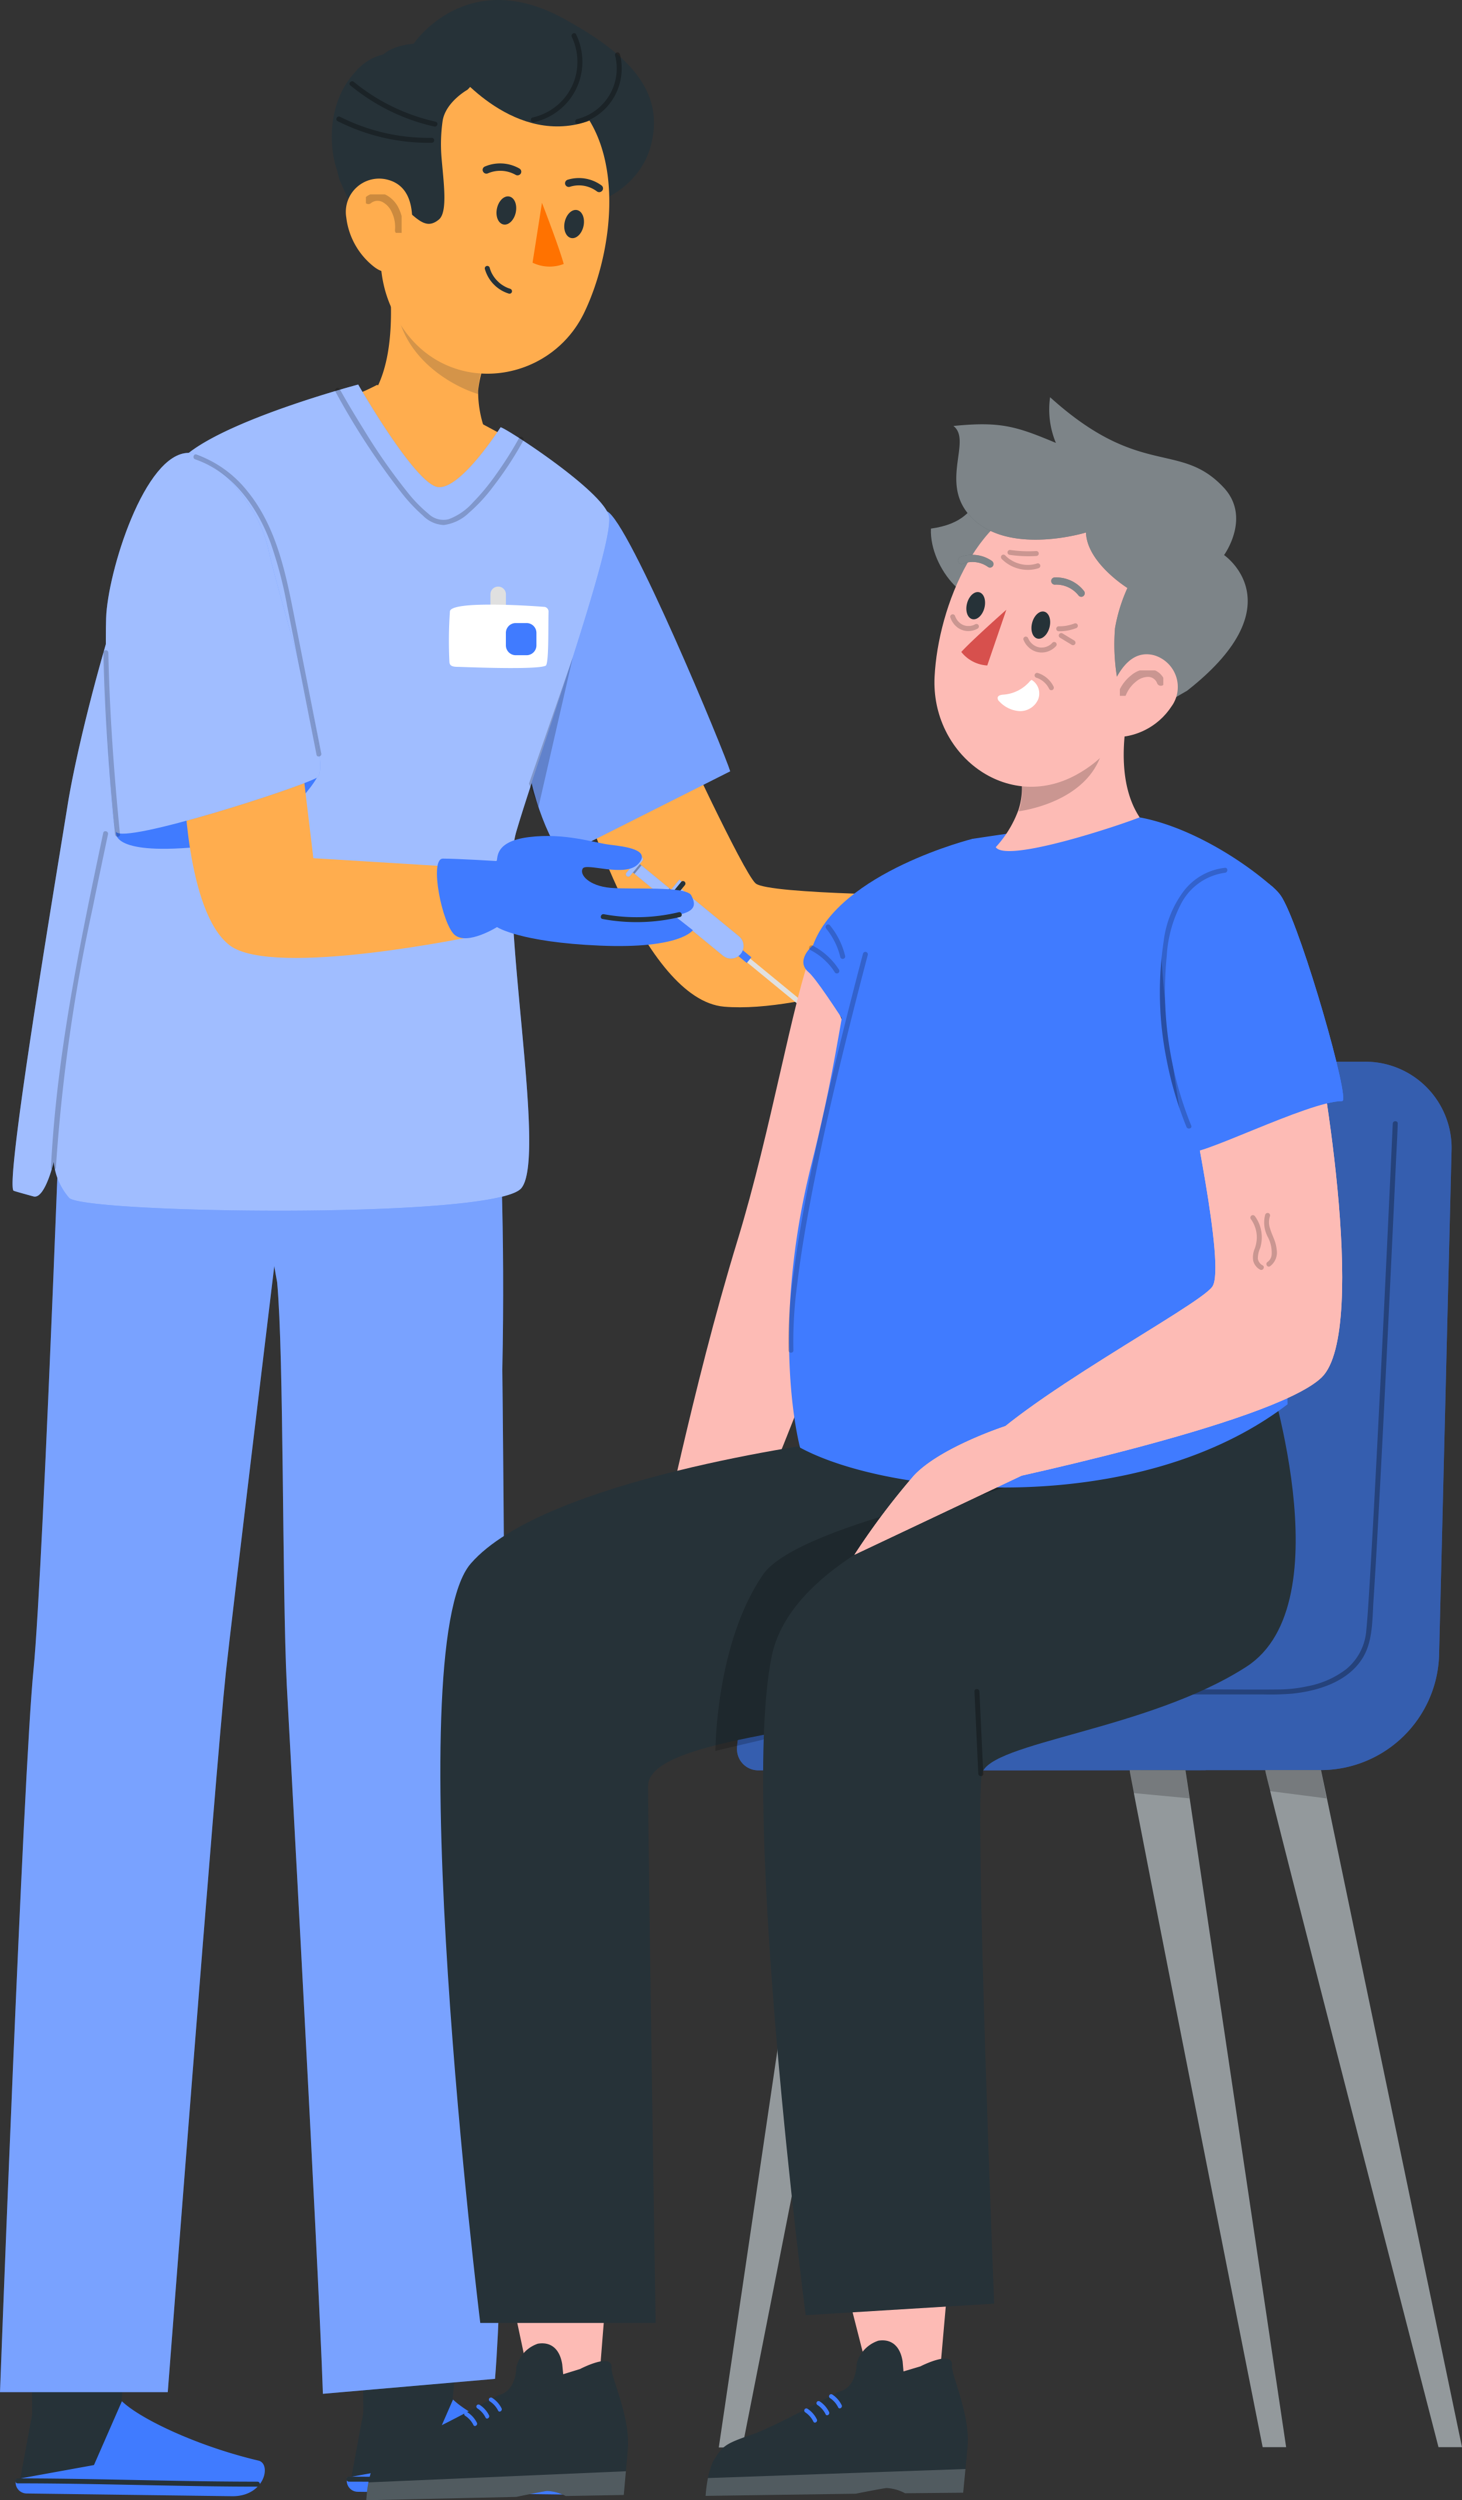 <svg id="Group_34676" data-name="Group 34676" xmlns="http://www.w3.org/2000/svg" xmlns:xlink="http://www.w3.org/1999/xlink" width="138.229" height="236.338" viewBox="0 0 138.229 236.338">
  <rect x="0" y="0" width="138.229" height="236.338" fill="#333333" stroke="none"/>
  <defs>
    <clipPath id="clip-path">
      <rect id="Rectangle_16229" data-name="Rectangle 16229" width="138.229" height="236.338" fill="none"/>
    </clipPath>
    <clipPath id="clip-path-3">
      <rect id="Rectangle_16165" data-name="Rectangle 16165" width="10.204" height="5.311" fill="none"/>
    </clipPath>
    <clipPath id="clip-path-4">
      <rect id="Rectangle_16166" data-name="Rectangle 16166" width="14.731" height="64.013" fill="none"/>
    </clipPath>
    <clipPath id="clip-path-5">
      <rect id="Rectangle_16167" data-name="Rectangle 16167" width="11.213" height="64.012" fill="none"/>
    </clipPath>
    <clipPath id="clip-path-6">
      <rect id="Rectangle_16168" data-name="Rectangle 16168" width="67.559" height="66.984" fill="none"/>
    </clipPath>
    <clipPath id="clip-path-7">
      <rect id="Rectangle_16169" data-name="Rectangle 16169" width="40.106" height="54.198" fill="none"/>
    </clipPath>
    <clipPath id="clip-path-8">
      <rect id="Rectangle_16170" data-name="Rectangle 16170" width="14.796" height="64.004" fill="none"/>
    </clipPath>
    <clipPath id="clip-path-9">
      <rect id="Rectangle_16171" data-name="Rectangle 16171" width="18.606" height="64.002" fill="none"/>
    </clipPath>
    <clipPath id="clip-path-10">
      <rect id="Rectangle_16172" data-name="Rectangle 16172" width="5.647" height="2.675" fill="none"/>
    </clipPath>
    <clipPath id="clip-path-11">
      <rect id="Rectangle_16173" data-name="Rectangle 16173" width="5.795" height="2.675" fill="none"/>
    </clipPath>
    <clipPath id="clip-path-12">
      <rect id="Rectangle_16174" data-name="Rectangle 16174" width="8.834" height="10.375" fill="none"/>
    </clipPath>
    <clipPath id="clip-path-13">
      <rect id="Rectangle_16175" data-name="Rectangle 16175" width="3.379" height="3.637" fill="none"/>
    </clipPath>
    <clipPath id="clip-path-14">
      <rect id="Rectangle_16176" data-name="Rectangle 16176" width="8.323" height="4.282" fill="none"/>
    </clipPath>
    <clipPath id="clip-path-15">
      <rect id="Rectangle_16177" data-name="Rectangle 16177" width="9.245" height="2.487" fill="none"/>
    </clipPath>
    <clipPath id="clip-path-16">
      <rect id="Rectangle_16178" data-name="Rectangle 16178" width="4.866" height="8.433" fill="none"/>
    </clipPath>
    <clipPath id="clip-path-17">
      <rect id="Rectangle_16179" data-name="Rectangle 16179" width="4.395" height="6.768" fill="none"/>
    </clipPath>
    <clipPath id="clip-path-18">
      <rect id="Rectangle_16180" data-name="Rectangle 16180" width="47.745" height="138.842" fill="none"/>
    </clipPath>
    <clipPath id="clip-path-19">
      <rect id="Rectangle_16181" data-name="Rectangle 16181" width="19.025" height="32.496" fill="none"/>
    </clipPath>
    <clipPath id="clip-path-20">
      <rect id="Rectangle_16184" data-name="Rectangle 16184" width="3.774" height="3.357" fill="none"/>
    </clipPath>
    <clipPath id="clip-path-21">
      <rect id="Rectangle_16186" data-name="Rectangle 16186" width="7.742" height="6.867" fill="none"/>
    </clipPath>
    <clipPath id="clip-path-22">
      <rect id="Rectangle_16189" data-name="Rectangle 16189" width="2.605" height="3.019" fill="none"/>
    </clipPath>
    <clipPath id="clip-path-23">
      <rect id="Rectangle_16191" data-name="Rectangle 16191" width="0.809" height="0.923" fill="none"/>
    </clipPath>
    <clipPath id="clip-path-24">
      <rect id="Rectangle_16193" data-name="Rectangle 16193" width="0.808" height="0.923" fill="none"/>
    </clipPath>
    <clipPath id="clip-path-25">
      <rect id="Rectangle_16194" data-name="Rectangle 16194" width="1.612" height="1.866" fill="none"/>
    </clipPath>
    <clipPath id="clip-path-26">
      <rect id="Rectangle_16195" data-name="Rectangle 16195" width="56.417" height="78.099" fill="none"/>
    </clipPath>
    <clipPath id="clip-path-27">
      <rect id="Rectangle_16196" data-name="Rectangle 16196" width="20.265" height="35.991" fill="none"/>
    </clipPath>
    <clipPath id="clip-path-28">
      <rect id="Rectangle_16197" data-name="Rectangle 16197" width="12.088" height="28.559" fill="none"/>
    </clipPath>
    <clipPath id="clip-path-29">
      <rect id="Rectangle_16198" data-name="Rectangle 16198" width="1.568" height="17.622" fill="none"/>
    </clipPath>
    <clipPath id="clip-path-30">
      <rect id="Rectangle_16199" data-name="Rectangle 16199" width="5.4" height="32.005" fill="none"/>
    </clipPath>
    <clipPath id="clip-path-31">
      <rect id="Rectangle_16200" data-name="Rectangle 16200" width="17.824" height="12.969" fill="none"/>
    </clipPath>
    <clipPath id="clip-path-32">
      <rect id="Rectangle_16201" data-name="Rectangle 16201" width="4.14" height="14.133" fill="none"/>
    </clipPath>
    <clipPath id="clip-path-33">
      <rect id="Rectangle_16202" data-name="Rectangle 16202" width="24.57" height="2.543" fill="none"/>
    </clipPath>
    <clipPath id="clip-path-34">
      <rect id="Rectangle_16203" data-name="Rectangle 16203" width="24.549" height="2.74" fill="none"/>
    </clipPath>
    <clipPath id="clip-path-35">
      <rect id="Rectangle_16204" data-name="Rectangle 16204" width="31.711" height="26.024" fill="none"/>
    </clipPath>
    <clipPath id="clip-path-36">
      <rect id="Rectangle_16205" data-name="Rectangle 16205" width="0.836" height="8.237" fill="none"/>
    </clipPath>
    <clipPath id="clip-path-37">
      <rect id="Rectangle_16206" data-name="Rectangle 16206" width="7.53" height="37.892" fill="none"/>
    </clipPath>
    <clipPath id="clip-path-38">
      <rect id="Rectangle_16207" data-name="Rectangle 16207" width="2.867" height="2.652" fill="none"/>
    </clipPath>
    <clipPath id="clip-path-39">
      <rect id="Rectangle_16208" data-name="Rectangle 16208" width="1.851" height="3.254" fill="none"/>
    </clipPath>
    <clipPath id="clip-path-40">
      <rect id="Rectangle_16209" data-name="Rectangle 16209" width="6.383" height="24.651" fill="none"/>
    </clipPath>
    <clipPath id="clip-path-41">
      <rect id="Rectangle_16210" data-name="Rectangle 16210" width="8.158" height="7.32" fill="none"/>
    </clipPath>
    <clipPath id="clip-path-42">
      <rect id="Rectangle_16211" data-name="Rectangle 16211" width="10.438" height="11.075" fill="none"/>
    </clipPath>
    <clipPath id="clip-path-43">
      <rect id="Rectangle_16212" data-name="Rectangle 16212" width="3.175" height="1.836" fill="none"/>
    </clipPath>
    <clipPath id="clip-path-44">
      <rect id="Rectangle_16213" data-name="Rectangle 16213" width="3.356" height="1.209" fill="none"/>
    </clipPath>
    <clipPath id="clip-path-45">
      <rect id="Rectangle_16214" data-name="Rectangle 16214" width="27.826" height="31.767" fill="none"/>
    </clipPath>
    <clipPath id="clip-path-46">
      <rect id="Rectangle_16215" data-name="Rectangle 16215" width="4.108" height="2.404" fill="none"/>
    </clipPath>
    <clipPath id="clip-path-47">
      <rect id="Rectangle_16216" data-name="Rectangle 16216" width="1.816" height="1.638" fill="none"/>
    </clipPath>
    <clipPath id="clip-path-48">
      <rect id="Rectangle_16217" data-name="Rectangle 16217" width="2.043" height="0.758" fill="none"/>
    </clipPath>
    <clipPath id="clip-path-49">
      <rect id="Rectangle_16218" data-name="Rectangle 16218" width="1.58" height="1.144" fill="none"/>
    </clipPath>
    <clipPath id="clip-path-50">
      <rect id="Rectangle_16219" data-name="Rectangle 16219" width="3.16" height="1.513" fill="none"/>
    </clipPath>
    <clipPath id="clip-path-51">
      <rect id="Rectangle_16220" data-name="Rectangle 16220" width="2.712" height="1.584" fill="none"/>
    </clipPath>
    <clipPath id="clip-path-52">
      <rect id="Rectangle_16221" data-name="Rectangle 16221" width="3.733" height="1.445" fill="none"/>
    </clipPath>
    <clipPath id="clip-path-53">
      <rect id="Rectangle_16222" data-name="Rectangle 16222" width="2.96" height="0.595" fill="none"/>
    </clipPath>
    <clipPath id="clip-path-54">
      <rect id="Rectangle_16223" data-name="Rectangle 16223" width="1.274" height="5.183" fill="none"/>
    </clipPath>
    <clipPath id="clip-path-55">
      <rect id="Rectangle_16224" data-name="Rectangle 16224" width="1.215" height="5.081" fill="none"/>
    </clipPath>
  </defs>
  <g id="Group_34675" data-name="Group 34675" clip-path="url(#clip-path)">
    <g id="Group_34674" data-name="Group 34674">
      <g id="Group_34673" data-name="Group 34673" clip-path="url(#clip-path)">
        <path id="Path_4971" data-name="Path 4971" d="M96.568,109.448s6.375,13.8,7.565,14.862,17.816,1.147,17.816,1.147l.05,6.021s-13.086,5.145-20.83,4.489-13.484-20.046-13.484-20.046Z" transform="translate(-32.694 -40.808)" fill="#ffad4e"/>
        <path id="Path_4972" data-name="Path 4972" d="M138.418,139.555c1.752.362,4.444-.781,5.187-.542,1.992.639,4.993,3.24,5.741,2.268s-2.86-3.378-2.86-3.378,4.176,2.083,4.85,1.158a1.466,1.466,0,0,0,.34-1.447c-.035-.134-.112.082,0,0,.164-.119.866-.749.7-1.3-.263-.874-2.511-2.4-6.256-3.157,0,0,1.236-.045,3.232.063.8.043,1.669.622,2.628.431,1.343-.268-.685-2.268-2.949-2.531s-6.4.836-9.313,1.666c-.319.091-.7.214-1.116.355L132,133.1c-1.745,1.919-.316,7.725.521,8.843Z" transform="translate(-48.907 -48.872)" fill="#407bff"/>
        <g id="Group_34507" data-name="Group 34507" transform="translate(88.522 84.28)" opacity="0.3">
          <g id="Group_34506" data-name="Group 34506">
            <g id="Group_34505" data-name="Group 34505" clip-path="url(#clip-path-3)">
              <path id="Path_4973" data-name="Path 4973" d="M146.054,134.974a21.889,21.889,0,0,1,4.029-.062c.415.037,1.062.265.707.791s-1.086.428-1.634.491a4.326,4.326,0,0,0-2.371,1.3,6.432,6.432,0,0,1-2.235,1.624,2.692,2.692,0,0,1-2.955-1.031c-.169-.249-.577-.014-.406.237a3.18,3.18,0,0,0,2.895,1.363,4.81,4.81,0,0,0,2.7-1.55,8.948,8.948,0,0,1,1.236-1.031,3.256,3.256,0,0,1,1.65-.475,1.807,1.807,0,0,0,1.528-.686.892.892,0,0,0-.341-1.31,2.23,2.23,0,0,0-.867-.2c-.437-.031-.875-.043-1.312-.048a24.727,24.727,0,0,0-2.621.117c-.3.029-.3.5,0,.47" transform="translate(-141.149 -134.386)"/>
            </g>
          </g>
        </g>
        <path id="Path_4974" data-name="Path 4974" d="M123.093,266.822c0,.627-12.508,64.013-12.508,64.013h-2.222l9.451-64.011Z" transform="translate(-40.403 -99.484)" fill="#263238"/>
        <g id="Group_34510" data-name="Group 34510" transform="translate(67.959 167.338)" opacity="0.5">
          <g id="Group_34509" data-name="Group 34509">
            <g id="Group_34508" data-name="Group 34508" clip-path="url(#clip-path-4)">
              <path id="Path_4975" data-name="Path 4975" d="M123.093,266.822c0,.627-12.508,64.013-12.508,64.013h-2.222l9.451-64.011Z" transform="translate(-108.362 -266.822)" fill="#fff"/>
            </g>
          </g>
        </g>
        <path id="Path_4976" data-name="Path 4976" d="M140.075,266.815c0,.627-8.991,64.011-8.991,64.011h-2.223l5.935-64.01Z" transform="translate(-48.046 -99.482)" fill="#263238"/>
        <g id="Group_34513" data-name="Group 34513" transform="translate(80.817 167.333)" opacity="0.5">
          <g id="Group_34512" data-name="Group 34512">
            <g id="Group_34511" data-name="Group 34511" clip-path="url(#clip-path-5)">
              <path id="Path_4977" data-name="Path 4977" d="M140.075,266.815c0,.627-8.991,64.011-8.991,64.011h-2.223l5.935-64.01Z" transform="translate(-128.863 -266.815)" fill="#fff"/>
            </g>
          </g>
        </g>
        <path id="Path_4978" data-name="Path 4978" d="M147.234,227l32.376-.015a11.216,11.216,0,0,0,11.348-10.836l1.184-47.911a8.16,8.16,0,0,0-8.273-8.213l-20.3.009a8.2,8.2,0,0,0-8.214,7.145Z" transform="translate(-54.896 -59.665)" fill="#407bff"/>
        <path id="Path_4979" data-name="Path 4979" d="M116.643,255l38.786-.018,0,7.411-42.3.019a2,2,0,0,1-2.016-1.979A5.479,5.479,0,0,1,116.643,255" transform="translate(-41.43 -95.07)" fill="#407bff"/>
        <g id="Group_34516" data-name="Group 34516" transform="translate(69.688 100.36)" opacity="0.4">
          <g id="Group_34515" data-name="Group 34515">
            <g id="Group_34514" data-name="Group 34514" clip-path="url(#clip-path-6)">
              <path id="Path_4980" data-name="Path 4980" d="M147.234,227l32.376-.015a11.216,11.216,0,0,0,11.348-10.836l1.184-47.911a8.16,8.16,0,0,0-8.273-8.213l-20.3.009a8.2,8.2,0,0,0-8.214,7.145Z" transform="translate(-124.584 -160.025)" fill="#263238"/>
              <path id="Path_4981" data-name="Path 4981" d="M116.643,255l38.786-.018,0,7.411-42.3.019a2,2,0,0,1-2.016-1.979A5.479,5.479,0,0,1,116.643,255" transform="translate(-111.118 -195.43)" fill="#263238"/>
            </g>
          </g>
        </g>
        <g id="Group_34519" data-name="Group 34519" transform="translate(92.051 105.979)" opacity="0.3">
          <g id="Group_34518" data-name="Group 34518">
            <g id="Group_34517" data-name="Group 34517" clip-path="url(#clip-path-7)">
              <path id="Path_4982" data-name="Path 4982" d="M147,223.182l18.105-.008,9.052,0a26.526,26.526,0,0,0,2.744-.073c2.523-.263,5.37-1.16,6.725-3.482.909-1.559.844-3.573.96-5.33.153-2.313.284-4.627.412-6.941q.248-4.5.476-9.008.247-4.844.483-9.688.219-4.492.432-8.983.164-3.446.324-6.892c.053-1.136.125-2.273.158-3.409,0-.051,0-.1.007-.154.014-.3-.457-.3-.47,0l-.107,2.329q-.14,3.027-.283,6.055-.2,4.244-.405,8.487-.23,4.754-.468,9.508-.233,4.634-.48,9.267-.205,3.818-.433,7.635c-.095,1.547-.18,3.1-.329,4.641a5.24,5.24,0,0,1-1.9,3.653,8.637,8.637,0,0,1-3.664,1.613,13.145,13.145,0,0,1-2.592.3c-2.141.027-4.284,0-6.425,0l-17.949.009-4.37,0a.235.235,0,0,0,0,.47" transform="translate(-146.776 -168.984)"/>
            </g>
          </g>
        </g>
        <path id="Path_4983" data-name="Path 4983" d="M170.306,266.8c0,.627,12.574,64,12.574,64H185.1l-9.518-64Z" transform="translate(-63.498 -99.476)" fill="#263238"/>
        <g id="Group_34522" data-name="Group 34522" transform="translate(106.808 167.325)" opacity="0.5">
          <g id="Group_34521" data-name="Group 34521">
            <g id="Group_34520" data-name="Group 34520" clip-path="url(#clip-path-8)">
              <path id="Path_4984" data-name="Path 4984" d="M170.306,266.8c0,.627,12.574,64,12.574,64H185.1l-9.518-64Z" transform="translate(-170.306 -266.802)" fill="#fff"/>
            </g>
          </g>
        </g>
        <path id="Path_4985" data-name="Path 4985" d="M190.739,266.794c0,.627,16.384,64,16.384,64h2.223l-13.328-64Z" transform="translate(-71.117 -99.473)" fill="#263238"/>
        <g id="Group_34525" data-name="Group 34525" transform="translate(119.622 167.32)" opacity="0.5">
          <g id="Group_34524" data-name="Group 34524">
            <g id="Group_34523" data-name="Group 34523" clip-path="url(#clip-path-9)">
              <path id="Path_4986" data-name="Path 4986" d="M190.739,266.794c0,.627,16.384,64,16.384,64h2.223l-13.328-64Z" transform="translate(-190.739 -266.793)" fill="#fff"/>
            </g>
          </g>
        </g>
        <g id="Group_34528" data-name="Group 34528" transform="translate(106.808 167.325)" opacity="0.2">
          <g id="Group_34527" data-name="Group 34527">
            <g id="Group_34526" data-name="Group 34526" clip-path="url(#clip-path-10)">
              <path id="Path_4987" data-name="Path 4987" d="M170.306,266.8l.364,2.168,5.283.5-.369-2.675Z" transform="translate(-170.306 -266.802)"/>
            </g>
          </g>
        </g>
        <g id="Group_34531" data-name="Group 34531" transform="translate(119.622 167.32)" opacity="0.2">
          <g id="Group_34530" data-name="Group 34530">
            <g id="Group_34529" data-name="Group 34529" clip-path="url(#clip-path-11)">
              <path id="Path_4988" data-name="Path 4988" d="M191.172,268.778l-.433-1.983,5.279,0,.517,2.675Z" transform="translate(-190.739 -266.793)"/>
            </g>
          </g>
        </g>
        <path id="Path_4989" data-name="Path 4989" d="M53.477,58.976a20.839,20.839,0,0,0,2.106-.961l9.547,3.471,2.786,1.5S63.964,70.113,61.88,69.4s-8.4-10.423-8.4-10.423" transform="translate(-19.936 -21.631)" fill="#ffad4e"/>
        <path id="Path_4990" data-name="Path 4990" d="M60.115,4.132s4.971-7.446,14.232-2.346C80.184,5,84.106,8.559,82.455,14.051c-1.1,3.651-5.194,5.8-7.458,5.229S57.045,9.97,57.045,9.97,54.1,4.7,60.115,4.132" transform="translate(-21.001 0)" fill="#263238"/>
        <path id="Path_4991" data-name="Path 4991" d="M54.141,51.916C58.165,48.452,57.25,40.184,56.5,34.99l10.643,9.581a14.167,14.167,0,0,0-.7,1.817,10.317,10.317,0,0,0-1.049,3.6,10.62,10.62,0,0,0,.652,3.729s-.719,2.988-5.827,2.6a11.759,11.759,0,0,1-6.078-4.4" transform="translate(-20.186 -13.046)" fill="#ffad4e"/>
        <g id="Group_34534" data-name="Group 34534" transform="translate(37.428 26.875)" opacity="0.2" style="mix-blend-mode: normal;isolation: isolate">
          <g id="Group_34533" data-name="Group 34533">
            <g id="Group_34532" data-name="Group 34532" clip-path="url(#clip-path-12)">
              <path id="Path_4992" data-name="Path 4992" d="M59.736,42.852c-.662,6.068,4.637,9.42,7.715,10.374a7.836,7.836,0,0,1,1.062-3.9Z" transform="translate(-59.68 -42.852)" fill="#263238"/>
            </g>
          </g>
        </g>
        <path id="Path_4993" data-name="Path 4993" d="M58.263,19.12C57.205,26.35,56.46,30.4,59.4,34.834c4.424,6.665,13.945,5.4,17.207-1.363,2.936-6.085,4.172-16.884-2.428-21.213A10.261,10.261,0,0,0,58.263,19.12" transform="translate(-21.375 -3.911)" fill="#ffad4e"/>
        <path id="Path_4994" data-name="Path 4994" d="M74.891,30.748c-.154.73.119,1.4.611,1.505s1.015-.407,1.17-1.137-.119-1.4-.611-1.505-1.016.407-1.17,1.137" transform="translate(-27.907 -11.036)" fill="#263238"/>
        <path id="Path_4995" data-name="Path 4995" d="M85.105,32.792c-.154.73.119,1.4.611,1.506s1.016-.408,1.17-1.138-.119-1.4-.611-1.505-1.016.407-1.17,1.137" transform="translate(-31.715 -11.798)" fill="#263238"/>
        <path id="Path_4996" data-name="Path 4996" d="M81.176,30.566s1.607,4.14,2.056,5.782a3.7,3.7,0,0,1-2.946-.121Z" transform="translate(-29.934 -11.396)" fill="#ff7200"/>
        <path id="Path_4997" data-name="Path 4997" d="M72.889,25.526a.37.37,0,0,0,.36.048,2.955,2.955,0,0,1,2.6.127.365.365,0,0,0,.5-.09.345.345,0,0,0-.1-.484,3.676,3.676,0,0,0-3.278-.2.339.339,0,0,0-.188.455.352.352,0,0,0,.112.141" transform="translate(-27.123 -9.187)" fill="#263238"/>
        <path id="Path_4998" data-name="Path 4998" d="M88.542,28.145a.361.361,0,0,0,.165-.124.344.344,0,0,0-.077-.489A3.622,3.622,0,0,0,85.416,27a.352.352,0,0,0-.208.454.357.357,0,0,0,.458.2,2.822,2.822,0,0,1,2.54.45.364.364,0,0,0,.336.043" transform="translate(-31.761 -10.005)" fill="#263238"/>
        <path id="Path_4999" data-name="Path 4999" d="M68.078,9.012s5.488,7.283,12.472,5.262S74.486,3.423,68.078,9.012" transform="translate(-25.383 -2.679)" fill="#263238"/>
        <path id="Path_5000" data-name="Path 5000" d="M52.247,9.785a4.838,4.838,0,0,1,5.53-1.432,9.235,9.235,0,0,1,.36,1.839c1.7-.8,3.314-1.337,4.168-1.029,2.291.828.53,2.316.53,2.316s-2.042,1.143-2.333,2.925a15.528,15.528,0,0,0-.114,3.372c.193,2.4.628,5.252-.248,5.969-1.446,1.177-2.233-.421-4.812-2.435a3.108,3.108,0,0,0-1.347-.64c.231,2.585.513,4.745.773,6.309a10.878,10.878,0,0,0,.292,1.3,73.678,73.678,0,0,1-4.257-8.209,5.647,5.647,0,0,1-.24-.908c-.845-2.33-.933-6.561,1.7-9.381" transform="translate(-18.651 -2.987)" fill="#263238"/>
        <path id="Path_5001" data-name="Path 5001" d="M52.189,30.561A6.964,6.964,0,0,0,54.8,35.24c1.963,1.531,3.271-.62,3.538-2.911.241-2.063.156-4.658-2.206-5.3a3.151,3.151,0,0,0-3.946,3.528" transform="translate(-19.452 -10.034)" fill="#ffad4e"/>
        <g id="Group_34537" data-name="Group 34537" transform="translate(34.593 18.377)" opacity="0.2">
          <g id="Group_34536" data-name="Group 34536">
            <g id="Group_34535" data-name="Group 34535" clip-path="url(#clip-path-13)">
              <path id="Path_5002" data-name="Path 5002" d="M55.534,29.983a1.382,1.382,0,0,1,1.507-.154A2.365,2.365,0,0,1,58.1,30.993a3.606,3.606,0,0,1,.325,1.851" transform="translate(-55.299 -29.443)" fill="none" stroke="#000" stroke-linecap="round" stroke-linejoin="round" stroke-width="0.75"/>
            </g>
          </g>
        </g>
        <g id="Group_34540" data-name="Group 34540" transform="translate(33.042 7.684)" opacity="0.3">
          <g id="Group_34539" data-name="Group 34539">
            <g id="Group_34538" data-name="Group 34538" clip-path="url(#clip-path-14)">
              <path id="Path_5003" data-name="Path 5003" d="M60.84,16.074a18.652,18.652,0,0,1-6.194-2.623A18.343,18.343,0,0,1,53.1,12.31c-.232-.191-.567.14-.332.332A19.15,19.15,0,0,0,58.8,16a18.772,18.772,0,0,0,1.91.531c.295.066.421-.388.125-.453" transform="translate(-52.685 -12.253)"/>
            </g>
          </g>
        </g>
        <g id="Group_34543" data-name="Group 34543" transform="translate(31.799 11.014)" opacity="0.3">
          <g id="Group_34542" data-name="Group 34542">
            <g id="Group_34541" data-name="Group 34541" clip-path="url(#clip-path-15)">
              <path id="Path_5004" data-name="Path 5004" d="M59.721,19.576a18.505,18.505,0,0,1-8.661-1.986c-.27-.137-.508.269-.238.406a19.016,19.016,0,0,0,8.9,2.05.235.235,0,0,0,0-.47" transform="translate(-50.703 -17.562)"/>
            </g>
          </g>
        </g>
        <g id="Group_34546" data-name="Group 34546" transform="translate(50.201 3.128)" opacity="0.3">
          <g id="Group_34545" data-name="Group 34545">
            <g id="Group_34544" data-name="Group 34544" clip-path="url(#clip-path-16)">
              <path id="Path_5005" data-name="Path 5005" d="M80.339,13.415a5.942,5.942,0,0,0,3.266-2.029,5.84,5.84,0,0,0,1.3-3.9,5.966,5.966,0,0,0-.59-2.373c-.131-.273-.537-.034-.406.237a5.5,5.5,0,0,1,.3,3.922,5.367,5.367,0,0,1-2.148,2.893,5.475,5.475,0,0,1-1.852.8c-.3.067-.171.521.125.453" transform="translate(-80.046 -4.988)"/>
            </g>
          </g>
        </g>
        <g id="Group_34549" data-name="Group 34549" transform="translate(54.385 4.96)" opacity="0.3">
          <g id="Group_34548" data-name="Group 34548">
            <g id="Group_34547" data-name="Group 34547" clip-path="url(#clip-path-17)">
              <path id="Path_5006" data-name="Path 5006" d="M87.01,14.667a5.463,5.463,0,0,0,2.692-1.6,5.423,5.423,0,0,0,1.239-5,.235.235,0,0,0-.453.125,4.928,4.928,0,0,1-3.6,6.014.235.235,0,0,0,.125.453" transform="translate(-86.717 -7.908)"/>
            </g>
          </g>
        </g>
        <path id="Path_5007" data-name="Path 5007" d="M75.487,42.233c-.1-.029-.19-.063-.283-.1-.05-.02.037.016.005,0l-.036-.016-.058-.027c-.048-.023-.094-.046-.14-.071a2.876,2.876,0,0,1-.257-.156c-.04-.026-.078-.053-.117-.082l-.031-.024c-.028-.021.045.036,0,0l-.061-.05a3.228,3.228,0,0,1-.424-.425l-.05-.061c-.009-.011-.022-.035.008.01-.006-.009-.013-.017-.019-.025-.032-.042-.062-.085-.092-.129-.056-.083-.108-.169-.156-.257-.028-.051-.053-.1-.078-.155L73.67,40.6c0-.009-.009-.019-.013-.029.018.06.006.013,0,0a3.086,3.086,0,0,1-.11-.33.235.235,0,0,0-.453.125,3.4,3.4,0,0,0,1.575,2.026,3.323,3.323,0,0,0,.694.3.237.237,0,0,0,.289-.164.24.24,0,0,0-.164-.289" transform="translate(-27.25 -14.938)" fill="#263238"/>
        <path id="Path_5008" data-name="Path 5008" d="M53.885,346.306s.282,10.426.2,10.712l-1.074,5.8a1,1,0,0,0,.958,1.284l7.7.1,10.779.144c2.939.04,3.587-2.914,2.38-3.2C69.4,359.866,64.2,357.407,62.54,355.8l.852-10.179Z" transform="translate(-19.75 -128.865)" fill="#263238"/>
        <path id="Path_5009" data-name="Path 5009" d="M52.32,369.039a1.048,1.048,0,0,0,.7,1.305,1.064,1.064,0,0,0,.3.044l8.086.108,11.327.151c3.087.041,3.769-3.062,2.5-3.367-5.7-1.34-11.165-3.925-12.909-5.612L59.687,367.7Z" transform="translate(-19.491 -134.848)" fill="#407bff"/>
        <path id="Path_5010" data-name="Path 5010" d="M52.466,373.766c5.949,0,11.9.189,17.845.273,1.605.023,3.211.038,4.817.039a.235.235,0,0,0,0-.47c-5.949,0-11.9-.189-17.845-.273-1.606-.023-3.211-.038-4.817-.039a.235.235,0,0,0,0,.47" transform="translate(-19.477 -139.183)" fill="#263238"/>
        <path id="Path_5011" data-name="Path 5011" d="M3.959,346.56s.282,10.426.2,10.712l-1.074,5.8a1,1,0,0,0,.958,1.284l7.7.1,10.779.144c2.939.04,3.587-2.914,2.38-3.2-5.427-1.276-10.625-3.735-12.285-5.341l.852-10.18Z" transform="translate(-1.135 -128.959)" fill="#263238"/>
        <path id="Path_5012" data-name="Path 5012" d="M2.394,369.293a1.049,1.049,0,0,0,1.006,1.35l8.086.108,11.326.151c3.087.041,3.769-3.062,2.5-3.367-5.7-1.34-11.164-3.925-12.909-5.612l-2.642,6.033Z" transform="translate(-0.876 -134.943)" fill="#407bff"/>
        <path id="Path_5013" data-name="Path 5013" d="M2.54,374.019c5.949,0,11.9.189,17.845.273,1.606.023,3.211.038,4.817.039a.235.235,0,0,0,0-.47c-5.949,0-11.9-.189-17.845-.273-1.606-.023-3.211-.038-4.817-.039a.235.235,0,0,0,0,.47" transform="translate(-0.862 -139.277)" fill="#263238"/>
        <path id="Path_5014" data-name="Path 5014" d="M3.164,209.869c.974-9.77,3.052-67.488,3.052-67.488l39.444-2.963s2.374,16.134,1.834,42.028h0s.889,76.053-.69,95.4L30.53,278.26c-.41-12.248-3.414-66.963-3.414-66.963-.451-9.252-.265-31.183-.913-38.108-.27-1.532-.012.006-.27-1.532,0,0-4.078,33.736-4.578,38.406-.977,9.136-5.493,68.038-5.493,68.038H0s2.19-58.462,3.164-68.232" transform="translate(0 -51.982)" fill="#407bff"/>
        <g id="Group_34552" data-name="Group 34552" transform="translate(0 87.437)" opacity="0.3">
          <g id="Group_34551" data-name="Group 34551">
            <g id="Group_34550" data-name="Group 34550" clip-path="url(#clip-path-18)">
              <path id="Path_5015" data-name="Path 5015" d="M3.164,209.869c.974-9.77,3.052-67.488,3.052-67.488l39.444-2.963s2.374,16.134,1.834,42.028h0s.889,76.053-.69,95.4L30.53,278.26c-.41-12.248-3.414-66.963-3.414-66.963-.451-9.252-.265-31.183-.913-38.108-.27-1.532-.012.006-.27-1.532,0,0-4.078,33.736-4.578,38.406-.977,9.136-5.493,68.038-5.493,68.038H0s2.19-58.462,3.164-68.232" transform="translate(0 -139.419)" fill="#fff"/>
            </g>
          </g>
        </g>
        <path id="Path_5016" data-name="Path 5016" d="M79.91,100c.875-1.438,5.055-23.937,7.221-22.937,2.064.953,11.119,22.83,11.64,24.569l-15.683,7.894c-1.2-.175-4.053-8.088-3.178-9.526" transform="translate(-29.733 -28.723)" fill="#407bff"/>
        <g id="Group_34555" data-name="Group 34555" transform="translate(50.013 48.313)" opacity="0.3">
          <g id="Group_34554" data-name="Group 34554">
            <g id="Group_34553" data-name="Group 34553" clip-path="url(#clip-path-19)">
              <path id="Path_5017" data-name="Path 5017" d="M79.91,100c.875-1.438,5.055-23.937,7.221-22.937,2.064.953,11.119,22.83,11.64,24.569l-15.683,7.894c-1.2-.175-4.053-8.088-3.178-9.526" transform="translate(-79.746 -77.036)" fill="#fff"/>
            </g>
          </g>
        </g>
        <path id="Path_5018" data-name="Path 5018" d="M112.345,144.623l3.775,3.1,1.084.89a.242.242,0,0,0,.332,0,.236.236,0,0,0,0-.332l-3.775-3.1-1.084-.89a.241.241,0,0,0-.332,0,.237.237,0,0,0,0,.332" transform="translate(-41.862 -53.774)" fill="#e0e0e0"/>
        <rect id="Rectangle_16182" data-name="Rectangle 16182" width="1.029" height="4.038" transform="matrix(0.635, -0.773, 0.773, 0.635, 59.765, 82.411)" fill="#407bff"/>
        <g id="Group_34558" data-name="Group 34558" transform="translate(59.765 81.617)" opacity="0.5">
          <g id="Group_34557" data-name="Group 34557">
            <g id="Group_34556" data-name="Group 34556" clip-path="url(#clip-path-20)">
              <rect id="Rectangle_16183" data-name="Rectangle 16183" width="1.029" height="4.038" transform="matrix(0.635, -0.773, 0.773, 0.635, 0, 0.795)" fill="#fff"/>
            </g>
          </g>
        </g>
        <path id="Path_5019" data-name="Path 5019" d="M107.219,139.958h0a1.186,1.186,0,0,0-.164-1.669l-5.8-4.765-1.505,1.833,5.8,4.765a1.186,1.186,0,0,0,1.669-.164" transform="translate(-37.19 -49.784)" fill="#407bff"/>
        <rect id="Rectangle_16185" data-name="Rectangle 16185" width="0.694" height="1.121" transform="matrix(0.635, -0.773, 0.773, 0.635, 69.737, 90.315)" fill="#407bff"/>
        <g id="Group_34561" data-name="Group 34561" transform="translate(62.556 83.74)" opacity="0.5">
          <g id="Group_34560" data-name="Group 34560">
            <g id="Group_34559" data-name="Group 34559" clip-path="url(#clip-path-21)">
              <path id="Path_5020" data-name="Path 5020" d="M107.219,139.958h0a1.186,1.186,0,0,0-.164-1.669l-5.8-4.765-1.505,1.833,5.8,4.765a1.186,1.186,0,0,0,1.669-.164" transform="translate(-99.746 -133.524)" fill="#fff"/>
            </g>
          </g>
        </g>
        <rect id="Rectangle_16187" data-name="Rectangle 16187" width="3.496" height="0.499" transform="matrix(0.635, -0.773, 0.773, 0.635, 62.014, 85.854)" fill="#407bff"/>
        <g id="Group_34564" data-name="Group 34564" transform="translate(62.014 83.152)" opacity="0.5">
          <g id="Group_34563" data-name="Group 34563">
            <g id="Group_34562" data-name="Group 34562" clip-path="url(#clip-path-22)">
              <rect id="Rectangle_16188" data-name="Rectangle 16188" width="3.496" height="0.499" transform="matrix(0.635, -0.773, 0.773, 0.635, 0, 2.702)" fill="#fff"/>
            </g>
          </g>
        </g>
        <g id="Group_34567" data-name="Group 34567" transform="translate(62.633 83.972)" opacity="0.3">
          <g id="Group_34566" data-name="Group 34566">
            <g id="Group_34565" data-name="Group 34565" clip-path="url(#clip-path-23)">
              <rect id="Rectangle_16190" data-name="Rectangle 16190" width="1.03" height="0.201" transform="matrix(0.635, -0.773, 0.773, 0.635, 0, 0.795)"/>
            </g>
          </g>
        </g>
        <g id="Group_34570" data-name="Group 34570" transform="translate(59.838 81.676)" opacity="0.3">
          <g id="Group_34569" data-name="Group 34569">
            <g id="Group_34568" data-name="Group 34568" clip-path="url(#clip-path-24)">
              <rect id="Rectangle_16192" data-name="Rectangle 16192" width="1.029" height="0.201" transform="matrix(0.635, -0.773, 0.773, 0.635, 0, 0.795)"/>
            </g>
          </g>
        </g>
        <path id="Path_5021" data-name="Path 5021" d="M94.759,130.933l1.167-1.422a.222.222,0,0,0-.343-.282l-1.167,1.422a.222.222,0,1,0,.343.282" transform="translate(-35.184 -48.153)" fill="#407bff"/>
        <g id="Group_34573" data-name="Group 34573" transform="translate(59.181 80.996)" opacity="0.5">
          <g id="Group_34572" data-name="Group 34572">
            <g id="Group_34571" data-name="Group 34571" clip-path="url(#clip-path-25)">
              <path id="Path_5022" data-name="Path 5022" d="M94.759,130.933l1.167-1.422a.222.222,0,0,0-.343-.282l-1.167,1.422a.222.222,0,1,0,.343.282" transform="translate(-94.365 -129.149)" fill="#fff"/>
            </g>
          </g>
        </g>
        <path id="Path_5023" data-name="Path 5023" d="M101.387,132.86,99.71,134.9l-.482.586a.235.235,0,0,0,.333.332l1.677-2.043.481-.586a.235.235,0,0,0-.332-.332" transform="translate(-36.972 -49.511)" fill="#263238"/>
        <path id="Path_5024" data-name="Path 5024" d="M48.036,62c.4,0,9.56,5.924,10.233,8.348s-6.867,23.427-8.751,29.89,3.025,30.742.467,33.7-41.4,2.379-42.744.9a6.091,6.091,0,0,1-1.454-3.4S4.955,135,3.874,134.705c-1.891-.516-1.885-.539-1.885-.539-.808-.808,3.77-28.14,5.116-36.487S14.242,67.789,18.55,64.423,34.573,57.96,34.573,57.96s5.385,9.425,7.54,9.694S48.036,62,48.036,62" transform="translate(-0.706 -21.61)" fill="#407bff"/>
        <g id="Group_34576" data-name="Group 34576" transform="translate(1.188 36.35)" opacity="0.5">
          <g id="Group_34575" data-name="Group 34575">
            <g id="Group_34574" data-name="Group 34574" clip-path="url(#clip-path-26)">
              <path id="Path_5025" data-name="Path 5025" d="M48.036,62c.4,0,9.56,5.924,10.233,8.348s-6.867,23.427-8.751,29.89,3.025,30.742.467,33.7-41.4,2.379-42.744.9a6.091,6.091,0,0,1-1.454-3.4S4.955,135,3.874,134.705c-1.891-.516-1.885-.539-1.885-.539-.808-.808,3.77-28.14,5.116-36.487S14.242,67.789,18.55,64.423,34.573,57.96,34.573,57.96s5.385,9.425,7.54,9.694S48.036,62,48.036,62" transform="translate(-1.895 -57.961)" fill="#fff"/>
            </g>
          </g>
        </g>
        <path id="Path_5026" data-name="Path 5026" d="M36.48,117.214s-3.107,5.8-11.384,6.563-7.6-1.446-7.6-1.446l18.419-5.116" transform="translate(-6.518 -43.703)" fill="#407bff"/>
        <path id="Path_5027" data-name="Path 5027" d="M39.032,116.887l.936,7.816,15.335.939.14,6.378s-19.247,4.065-23.383.921-4.325-15.483-4.325-15.483Z" transform="translate(-10.341 -43.581)" fill="#ffad4e"/>
        <path id="Path_5028" data-name="Path 5028" d="M23.794,68.266c1.666,0,6.463,4.174,7.54,9.156s6.194,20.6,4.578,21.542S17.6,105.291,16.927,104.08s-1.077-15.888-.943-20.2,3.636-15.628,7.809-15.618" transform="translate(-5.95 -25.453)" fill="#407bff"/>
        <g id="Group_34579" data-name="Group 34579" transform="translate(10.009 42.812)" opacity="0.5">
          <g id="Group_34578" data-name="Group 34578">
            <g id="Group_34577" data-name="Group 34577" clip-path="url(#clip-path-27)">
              <path id="Path_5029" data-name="Path 5029" d="M23.794,68.266c1.666,0,6.463,4.174,7.54,9.156s6.194,20.6,4.578,21.542S17.6,105.291,16.927,104.08s-1.077-15.888-.943-20.2,3.636-15.628,7.809-15.618" transform="translate(-15.959 -68.265)" fill="#fff"/>
            </g>
          </g>
        </g>
        <path id="Path_5030" data-name="Path 5030" d="M71.495,128.371c.2-.133-.346-1.837,3.068-2.262s6.13.537,7.669.721,3.907.492,2.67,1.816-4.929-.153-5.253.441.62,1.637,2.62,1.817,7.186-.2,7.654.721.423,1.562-1.611,1.909l1.752,1.375s-1.147,1.784-8.773,1.458-9.741-1.754-9.741-1.754-2.77,1.733-3.982.758-2.448-7.23-1.135-7.23,5.062.23,5.062.23" transform="translate(-24.559 -46.98)" fill="#407bff"/>
        <path id="Path_5031" data-name="Path 5031" d="M73.932,90.736H75.4V89.148a.734.734,0,0,0-1.468,0Z" transform="translate(-27.565 -32.965)" fill="#e0e0e0"/>
        <path id="Path_5032" data-name="Path 5032" d="M76.685,91.337a.45.45,0,0,1,.414.464c-.042,1.322.046,4.941-.272,5.1-.726.363-6,.192-8.033.117-.512-.019-1.039.043-1.068-.468a39.754,39.754,0,0,1,.05-4.8c.184-.977,7.223-.546,8.908-.409" transform="translate(-25.235 -33.975)" fill="#fff"/>
        <path id="Path_5033" data-name="Path 5033" d="M77.2,96.948h1.024a.932.932,0,0,0,.932-.932V94.84a.932.932,0,0,0-.932-.932H77.2a.932.932,0,0,0-.932.932v1.176a.932.932,0,0,0,.932.932" transform="translate(-28.438 -35.013)" fill="#407bff"/>
        <path id="Path_5034" data-name="Path 5034" d="M97.938,137.487a17.018,17.018,0,0,1-7.068.189c-.3-.055-.423.4-.125.454a17.606,17.606,0,0,0,7.318-.189c.294-.071.17-.524-.125-.453" transform="translate(-33.771 -51.259)" fill="#263238"/>
        <g id="Group_34582" data-name="Group 34582" transform="translate(18.292 42.955)" opacity="0.2">
          <g id="Group_34581" data-name="Group 34581">
            <g id="Group_34580" data-name="Group 34580" clip-path="url(#clip-path-28)">
              <path id="Path_5035" data-name="Path 5035" d="M41.249,96.757q-1.356-6.872-2.711-13.745c-.776-3.9-1.719-7.934-4.3-11.075a10.794,10.794,0,0,0-4.783-3.431c-.287-.1-.41.356-.125.453,3.54,1.214,5.854,4.484,7.114,7.863a39.02,39.02,0,0,1,1.574,5.966c.44,2.189.865,4.381,1.3,6.571q.741,3.761,1.483,7.521c.058.3.512.171.453-.125" transform="translate(-29.166 -68.493)"/>
            </g>
          </g>
        </g>
        <g id="Group_34585" data-name="Group 34585" transform="translate(9.778 61.474)" opacity="0.2">
          <g id="Group_34584" data-name="Group 34584">
            <g id="Group_34583" data-name="Group 34583" clip-path="url(#clip-path-29)">
              <path id="Path_5036" data-name="Path 5036" d="M17.158,115.418c-.564-5.715-.981-11.426-1.1-17.169a.235.235,0,0,0-.47,0c.115,5.743.532,11.454,1.1,17.169.029.3.5.3.47,0" transform="translate(-15.591 -98.021)"/>
            </g>
          </g>
        </g>
        <g id="Group_34588" data-name="Group 34588" transform="translate(4.817 78.572)" opacity="0.2">
          <g id="Group_34587" data-name="Group 34587">
            <g id="Group_34586" data-name="Group 34586" clip-path="url(#clip-path-30)">
              <path id="Path_5037" data-name="Path 5037" d="M8.151,157.062A166.313,166.313,0,0,1,11.634,132.5c.468-2.311.955-4.619,1.441-6.926.062-.3-.391-.421-.453-.125-1.715,8.14-3.431,16.3-4.361,24.571-.263,2.34-.46,4.687-.579,7.038-.015.3.455.3.47,0" transform="translate(-7.681 -125.284)"/>
            </g>
          </g>
        </g>
        <g id="Group_34591" data-name="Group 34591" transform="translate(31.688 36.666)" opacity="0.2">
          <g id="Group_34590" data-name="Group 34590">
            <g id="Group_34589" data-name="Group 34589" clip-path="url(#clip-path-31)">
              <path id="Path_5038" data-name="Path 5038" d="M67.914,63.209a34.267,34.267,0,0,1-2.19,3.459,20.672,20.672,0,0,1-2.171,2.625,5.745,5.745,0,0,1-2.293,1.584,2.036,2.036,0,0,1-1.909-.513,13.256,13.256,0,0,1-2.013-2.074,54.826,54.826,0,0,1-4.1-5.877c-.786-1.261-1.555-2.536-2.278-3.834-.147-.265-.554-.028-.406.237A69.046,69.046,0,0,0,56.7,68.247a16,16,0,0,0,2.137,2.3,2.93,2.93,0,0,0,1.962.88,4.216,4.216,0,0,0,2.374-1.15,15.683,15.683,0,0,0,2.314-2.51,33.275,33.275,0,0,0,2.832-4.324c.145-.266-.261-.5-.406-.238" transform="translate(-50.527 -58.464)"/>
            </g>
          </g>
        </g>
        <g id="Group_34594" data-name="Group 34594" transform="translate(50.013 62.148)" opacity="0.2">
          <g id="Group_34593" data-name="Group 34593">
            <g id="Group_34592" data-name="Group 34592" clip-path="url(#clip-path-32)">
              <path id="Path_5039" data-name="Path 5039" d="M79.746,111.022l.9,2.207L83.885,99.1Z" transform="translate(-79.746 -99.095)"/>
            </g>
          </g>
        </g>
        <path id="Path_5040" data-name="Path 5040" d="M136.775,332.745l-1.495,16.987-6.3.108L124.8,333.445Z" transform="translate(-46.532 -124.063)" fill="#fdbbb5"/>
        <path id="Path_5041" data-name="Path 5041" d="M130.726,367.15l-5.491.053a4.148,4.148,0,0,0-1.767-.494c-.65.086-2.907.539-2.907.539l-14.188.2a14.638,14.638,0,0,1,.219-1.685,8.108,8.108,0,0,1,.472-1.536c.889-1.483,1.081-1.681,3.7-2.576,2.066-.7,8.176-4.04,8.176-4.04s1.616-.169,1.719-2.652a3.127,3.127,0,0,1,2.055-2.179c1.331-.206,2.082.632,2.288,1.963l.083.943,1.6-.479s3.118-1.607,2.98-.074c-.078.875,1.774,4.679,1.473,7.771-.071.721-.137,1.4-.194,2h0c-.129,1.328-.219,2.24-.219,2.24" transform="translate(-39.661 -131.523)" fill="#263238"/>
        <g id="Group_34597" data-name="Group 34597" transform="translate(66.713 233.386)" opacity="0.2">
          <g id="Group_34596" data-name="Group 34596">
            <g id="Group_34595" data-name="Group 34595" clip-path="url(#clip-path-33)">
              <path id="Path_5042" data-name="Path 5042" d="M106.375,374.679l14.187-.205s2.258-.453,2.907-.539a4.152,4.152,0,0,1,1.767.495l5.491-.053s.09-.913.218-2.24l-24.352.857a14.82,14.82,0,0,0-.218,1.686" transform="translate(-106.375 -372.137)" fill="#fff"/>
            </g>
          </g>
        </g>
        <path id="Path_5043" data-name="Path 5043" d="M121.307,363.059a.2.2,0,0,1,.25-.023,2.513,2.513,0,0,1,.881,1c.111.223-.214.442-.326.217a2.221,2.221,0,0,0-.773-.88.2.2,0,0,1-.036-.306l0,0" transform="translate(-45.207 -135.345)" fill="#407bff"/>
        <path id="Path_5044" data-name="Path 5044" d="M123.146,361.952a.2.2,0,0,1,.25-.023,2.509,2.509,0,0,1,.881,1c.111.223-.214.442-.325.217a2.227,2.227,0,0,0-.773-.88.2.2,0,0,1-.036-.306l0,0" transform="translate(-45.892 -134.932)" fill="#407bff"/>
        <path id="Path_5045" data-name="Path 5045" d="M125.044,360.917a.2.2,0,0,1,.25-.024,2.525,2.525,0,0,1,.882,1c.11.223-.214.442-.327.217a2.218,2.218,0,0,0-.773-.88.2.2,0,0,1-.035-.307l0,0" transform="translate(-46.6 -134.546)" fill="#407bff"/>
        <path id="Path_5046" data-name="Path 5046" d="M85.918,332.351l-1.358,17-6.338.6L74.949,334.52Z" transform="translate(-27.945 -123.917)" fill="#fdbbb5"/>
        <path id="Path_5047" data-name="Path 5047" d="M79.561,367.527l-5.491.1a4.146,4.146,0,0,0-1.771-.48c-.648.092-2.9.562-2.9.562l-14.186.319a14.9,14.9,0,0,1,.205-1.688,8.146,8.146,0,0,1,.459-1.54c.877-1.49,1.067-1.689,3.685-2.6,2.06-.722,8.144-4.105,8.144-4.105s1.614-.183,1.7-2.667a3.126,3.126,0,0,1,2.037-2.2c1.33-.216,2.087.615,2.3,1.945l.092.942,1.593-.492s3.105-1.632,2.98-.1c-.072.876,1.811,4.665,1.535,7.759-.065.721-.125,1.4-.177,2h0c-.117,1.329-.2,2.242-.2,2.242" transform="translate(-20.586 -131.687)" fill="#263238"/>
        <g id="Group_34600" data-name="Group 34600" transform="translate(34.626 233.598)" opacity="0.2">
          <g id="Group_34599" data-name="Group 34599">
            <g id="Group_34598" data-name="Group 34598" clip-path="url(#clip-path-34)">
              <path id="Path_5048" data-name="Path 5048" d="M55.212,375.215,69.4,374.9s2.253-.471,2.9-.562a4.151,4.151,0,0,1,1.771.48l5.491-.1s.082-.913.2-2.242l-24.345,1.053a14.876,14.876,0,0,0-.2,1.687" transform="translate(-55.212 -372.475)" fill="#fff"/>
            </g>
          </g>
        </g>
        <path id="Path_5049" data-name="Path 5049" d="M70.04,363.591a.2.2,0,0,1,.25-.025,2.515,2.515,0,0,1,.889.988c.113.222-.211.444-.324.22a2.226,2.226,0,0,0-.78-.874.2.2,0,0,1-.038-.305l0,0" transform="translate(-26.092 -135.543)" fill="#407bff"/>
        <path id="Path_5050" data-name="Path 5050" d="M71.87,362.47a.2.2,0,0,1,.25-.026,2.521,2.521,0,0,1,.889.988c.112.222-.211.444-.324.22a2.226,2.226,0,0,0-.78-.874.2.2,0,0,1-.038-.305l0,0" transform="translate(-26.774 -135.125)" fill="#407bff"/>
        <path id="Path_5051" data-name="Path 5051" d="M73.76,361.419a.2.2,0,0,1,.25-.026,2.521,2.521,0,0,1,.889.988c.113.222-.211.444-.324.22a2.223,2.223,0,0,0-.781-.874.2.2,0,0,1-.038-.306l0,0" transform="translate(-27.479 -134.733)" fill="#407bff"/>
        <path id="Path_5052" data-name="Path 5052" d="M113.73,142.835c-1.961,5.076-3.922,17.165-7.134,27.664-4.453,14.557-7.048,28.8-7.727,29.821l6.328,1.292c2.335-1.752,9.8-22.473,10.055-22.911s3.9-22.329,3.9-22.329Z" transform="translate(-36.864 -53.256)" fill="#fdbbb5"/>
        <path id="Path_5053" data-name="Path 5053" d="M101.687,231.391c-.935,1.365-.984,3.145-1.267,4.356-.455,1.945-2.468,3.071-2.574,3.937-.287,2.319.943,6.58-.394,6.882s-2.082-4.483-2.082-4.483.153,5.209-1.1,5.459a1.636,1.636,0,0,1-1.626-.334c-.12-.1.135-.075,0,0-.2.111-1.167.527-1.649.1-.763-.676-1.254-3.671-.265-7.822,0,0-.625,1.232-1.452,3.306-.331.828-.152,1.984-.8,2.865-.9,1.235-1.977-1.757-1.182-4.176s3.848-6.092,6.056-8.658c.242-.281.546-.611.884-.965l1.739-5.835a8.475,8.475,0,0,1,5.216.088l2.985-.129Z" transform="translate(-32.445 -84.134)" fill="#fdbbb5"/>
        <path id="Path_5054" data-name="Path 5054" d="M99.665,240.338a19.18,19.18,0,0,0-.892,4.177,16.014,16.014,0,0,0-.088,2.145,1.329,1.329,0,0,0,.827,1.38c.6.156.96-.358,1.094-.864.186-.7.312-1.424.466-2.134.114-.521.157-1.341.7-1.616.258-.131.554-.179.818-.3a2.836,2.836,0,0,0,.64-.416,3.108,3.108,0,0,0,1-3.108.235.235,0,0,0-.453.125,2.624,2.624,0,0,1-.7,2.484,2.814,2.814,0,0,1-1.213.676,1.5,1.5,0,0,0-1.018,1.059c-.186.6-.281,1.229-.413,1.838l-.222,1.025a1.5,1.5,0,0,1-.241.663.374.374,0,0,1-.569-.026,1.124,1.124,0,0,1-.243-.786,15.848,15.848,0,0,1,.066-1.913,18.626,18.626,0,0,1,.9-4.284c.1-.287-.358-.411-.453-.125" transform="translate(-36.792 -89.274)" fill="#d7504d"/>
        <path id="Path_5055" data-name="Path 5055" d="M103.946,217.1c-1.187.171-27.734,3.628-34.686,11.646s.9,71.779.9,71.779H86.742s-.714-44.74-.714-50.74c0-4.8,19.859-5.175,26.133-8.586s11.94-20.772,11.94-20.772Z" transform="translate(-24.752 -80.945)" fill="#263238"/>
        <g id="Group_34603" data-name="Group 34603" transform="translate(67.639 139.482)" opacity="0.2">
          <g id="Group_34602" data-name="Group 34602">
            <g id="Group_34601" data-name="Group 34601" clip-path="url(#clip-path-35)">
              <path id="Path_5056" data-name="Path 5056" d="M112.354,247.368,139.563,222.4s-23.778,4.372-27.208,9.361c-4.5,6.548-4.5,16.663-4.5,16.663Z" transform="translate(-107.851 -222.405)"/>
            </g>
          </g>
        </g>
        <path id="Path_5057" data-name="Path 5057" d="M155.227,213.043c-.529,0-36.372,5.535-39.366,20.068s3.209,62.3,3.209,62.3l17.817-1.093s-1.861-47.071-1.156-50.084,15.674-4.1,25.011-10.123,1.749-28.765,1.749-28.765Z" transform="translate(-42.894 -76.563)" fill="#263238"/>
        <g id="Group_34606" data-name="Group 34606" transform="translate(92.131 159.659)" opacity="0.3">
          <g id="Group_34605" data-name="Group 34605">
            <g id="Group_34604" data-name="Group 34604" clip-path="url(#clip-path-36)">
              <path id="Path_5058" data-name="Path 5058" d="M147.74,262.588l-.365-7.784c-.014-.3-.485-.3-.47,0l.365,7.784c.014.3.485.3.47,0" transform="translate(-146.904 -254.578)"/>
            </g>
          </g>
        </g>
        <path id="Path_5059" data-name="Path 5059" d="M137.121,126.425s-12.546,3.126-15.089,10.046c0,0-1.745,1.448-.43,2.559s7.473,11.233,7.473,11.233Z" transform="translate(-45.157 -47.137)" fill="#407bff"/>
        <path id="Path_5060" data-name="Path 5060" d="M136.315,125.126s-.222.106-.61.317a20.136,20.136,0,0,0-8.2,7.234c-4.093,5.979-2.679,8.267-6.421,23.161-4.046,16.1-1.087,26.84-1.087,26.84,8.623,4.66,31.992,6.69,46.091-4.1l-1.355-48.849c-3.159-2.819-8.754-6.255-13.7-6.783Z" transform="translate(-44.35 -45.838)" fill="#407bff"/>
        <g id="Group_34609" data-name="Group 34609" transform="translate(74.525 89.978)" opacity="0.2">
          <g id="Group_34608" data-name="Group 34608">
            <g id="Group_34607" data-name="Group 34607" clip-path="url(#clip-path-37)">
              <path id="Path_5061" data-name="Path 5061" d="M119.319,181.136a40.574,40.574,0,0,1,.365-6.271c.314-2.618.753-5.222,1.241-7.812,1.026-5.447,2.28-10.85,3.617-16.227q.88-3.538,1.81-7.063a.235.235,0,0,0-.453-.125c-1.222,4.652-2.4,9.318-3.472,14.007-1.231,5.378-2.373,10.8-3.093,16.271a43.491,43.491,0,0,0-.485,7.22c.011.3.481.3.47,0" transform="translate(-118.831 -143.471)"/>
            </g>
          </g>
        </g>
        <path id="Path_5062" data-name="Path 5062" d="M167.073,161.158c-.11.439,3.5,16.631,2.179,18.5s-18.311,10.75-22.658,16.088c-.373.458.767,2.612.767,2.612s27.57-5.664,32.214-10.112-.389-32.322-.719-32.589-11.784,5.5-11.784,5.5" transform="translate(-54.63 -58.032)" fill="#fdbbb5"/>
        <path id="Path_5063" data-name="Path 5063" d="M175.991,128.714s8.549.837,10.478,4.194,6.455,19.164,5.647,19.164c-3.224,0-14.1,5.6-14.561,4.758s-4.559-24.889-1.564-28.116" transform="translate(-65.213 -47.991)" fill="#407bff"/>
        <g id="Group_34612" data-name="Group 34612" transform="translate(76.498 89.366)" opacity="0.2">
          <g id="Group_34611" data-name="Group 34611">
            <g id="Group_34610" data-name="Group 34610" clip-path="url(#clip-path-38)">
              <path id="Path_5064" data-name="Path 5064" d="M122.09,142.929q.282.146.549.319.131.086.257.177c.043.031.084.062.125.093.021.016-.006-.005-.009-.007l.031.024.076.061a6.283,6.283,0,0,1,.892.888l.055.068.024.031s.036.047.018.022,0,0,.005.008l.036.046.052.071q.105.147.2.3a.235.235,0,0,0,.406-.238,6.54,6.54,0,0,0-1.853-1.9,6.3,6.3,0,0,0-.63-.373.235.235,0,1,0-.238.406" transform="translate(-121.977 -142.495)"/>
            </g>
          </g>
        </g>
        <g id="Group_34615" data-name="Group 34615" transform="translate(78.058 87.39)" opacity="0.2">
          <g id="Group_34614" data-name="Group 34614">
            <g id="Group_34613" data-name="Group 34613" clip-path="url(#clip-path-39)">
              <path id="Path_5065" data-name="Path 5065" d="M124.531,139.746l.09.112.011.014c-.013-.016.011.014.011.014l.05.066c.06.08.117.161.173.244.112.165.217.335.314.509a6.447,6.447,0,0,1,.482,1.066q.112.322.193.653a.235.235,0,0,0,.454-.125,7.26,7.26,0,0,0-1-2.29c-.137-.206-.286-.4-.442-.6a.235.235,0,0,0-.332,0,.241.241,0,0,0,0,.332" transform="translate(-124.464 -139.344)"/>
            </g>
          </g>
        </g>
        <g id="Group_34618" data-name="Group 34618" transform="translate(109.657 82.03)" opacity="0.2">
          <g id="Group_34617" data-name="Group 34617">
            <g id="Group_34616" data-name="Group 34616" clip-path="url(#clip-path-40)">
              <path id="Path_5066" data-name="Path 5066" d="M177.821,155.167a34.016,34.016,0,0,1-2.414-10.576,33.617,33.617,0,0,1,.1-5.464,12.154,12.154,0,0,1,1.41-5.034,5.514,5.514,0,0,1,4.093-2.824c.3-.026.3-.5,0-.47a5.706,5.706,0,0,0-3.858,2.147,9.862,9.862,0,0,0-1.932,4.756,32.477,32.477,0,0,0,.273,11.24,34.145,34.145,0,0,0,1.877,6.35c.112.277.567.156.453-.125" transform="translate(-174.85 -130.798)"/>
            </g>
          </g>
        </g>
        <path id="Path_5067" data-name="Path 5067" d="M150.117,118.393a10.509,10.509,0,0,0,2.146-3.519,6.494,6.494,0,0,0,.233-3.131,13.524,13.524,0,0,0-.355-1.725l11.178-7.263c-1.332,4.544-1.743,9.567.4,12.816-1.656.68-12.585,4.351-13.6,2.821" transform="translate(-55.971 -38.312)" fill="#fdbbb5"/>
        <g id="Group_34621" data-name="Group 34621" transform="translate(96.318 69.371)" opacity="0.2" style="mix-blend-mode: normal;isolation: isolate">
          <g id="Group_34620" data-name="Group 34620">
            <g id="Group_34619" data-name="Group 34619" clip-path="url(#clip-path-41)">
              <path id="Path_5068" data-name="Path 5068" d="M161.738,110.613c-.235,5.254-5.543,6.919-8.158,7.32a6.171,6.171,0,0,0,.221-2.978Z" transform="translate(-153.58 -110.613)"/>
            </g>
          </g>
        </g>
        <path id="Path_5069" data-name="Path 5069" d="M149.062,72.668c-5.521-1.2-2.64,3.481-8.722,4.32-.16,3.883,4.041,8.263,5.641,5.884,1.76-2.615,7.674-9.255,3.081-10.2" transform="translate(-52.324 -27.021)" fill="#263238"/>
        <g id="Group_34624" data-name="Group 34624" transform="translate(88.012 45.452)" opacity="0.4">
          <g id="Group_34623" data-name="Group 34623">
            <g id="Group_34622" data-name="Group 34622" clip-path="url(#clip-path-42)">
              <path id="Path_5070" data-name="Path 5070" d="M149.062,72.668c-5.521-1.2-2.64,3.481-8.722,4.32-.16,3.883,4.041,8.263,5.641,5.884,1.76-2.615,7.674-9.255,3.081-10.2" transform="translate(-140.336 -72.473)" fill="#fff"/>
            </g>
          </g>
        </g>
        <path id="Path_5071" data-name="Path 5071" d="M162.256,88.2c-2.368,6.688-3.571,10.51-7.949,12.924-6.584,3.631-13.781-1.924-13.42-9.245.325-6.589,4.142-16.419,11.458-17.028,7.207-.6,12.278,6.66,9.91,13.348" transform="translate(-52.525 -27.896)" fill="#fdbbb5"/>
        <path id="Path_5072" data-name="Path 5072" d="M157.192,93.715c-.2.7-.724,1.146-1.172,1s-.645-.825-.445-1.523.724-1.146,1.171-1,.646.826.446,1.523" transform="translate(-57.977 -34.364)" fill="#263238"/>
        <path id="Path_5073" data-name="Path 5073" d="M147.377,90.787c-.2.7-.724,1.146-1.171,1s-.646-.826-.446-1.523.724-1.146,1.171-1,.646.826.446,1.523" transform="translate(-54.317 -33.272)" fill="#263238"/>
        <path id="Path_5074" data-name="Path 5074" d="M149.18,91.906s-3.16,2.792-4.26,3.987a3.373,3.373,0,0,0,2.456,1.279Z" transform="translate(-54.033 -34.267)" fill="#d7504d"/>
        <path id="Path_5075" data-name="Path 5075" d="M161.386,88.859a.335.335,0,0,1-.319-.117,2.678,2.678,0,0,0-2.209-1.028.341.341,0,0,1-.376-.3.333.333,0,0,1,.286-.378,3.326,3.326,0,0,1,2.8,1.267.343.343,0,0,1-.034.479.318.318,0,0,1-.152.074" transform="translate(-59.089 -32.449)" fill="#263238"/>
        <g id="Group_34627" data-name="Group 34627" transform="translate(99.39 54.58)" opacity="0.4">
          <g id="Group_34626" data-name="Group 34626">
            <g id="Group_34625" data-name="Group 34625" clip-path="url(#clip-path-43)">
              <path id="Path_5076" data-name="Path 5076" d="M161.386,88.859a.335.335,0,0,1-.319-.117,2.678,2.678,0,0,0-2.209-1.028.341.341,0,0,1-.376-.3.333.333,0,0,1,.286-.378,3.326,3.326,0,0,1,2.8,1.267.343.343,0,0,1-.034.479.318.318,0,0,1-.152.074" transform="translate(-158.479 -87.029)" fill="#fff"/>
            </g>
          </g>
        </g>
        <path id="Path_5077" data-name="Path 5077" d="M144.554,84.427a.347.347,0,0,1-.114-.161.341.341,0,0,1,.2-.437,3.24,3.24,0,0,1,3.006.39.355.355,0,0,1,.066.483.322.322,0,0,1-.462.061,2.522,2.522,0,0,0-2.383-.283.324.324,0,0,1-.31-.053" transform="translate(-53.847 -31.18)" fill="#263238"/>
        <g id="Group_34630" data-name="Group 34630" transform="translate(90.573 52.446)" opacity="0.4">
          <g id="Group_34629" data-name="Group 34629">
            <g id="Group_34628" data-name="Group 34628" clip-path="url(#clip-path-44)">
              <path id="Path_5078" data-name="Path 5078" d="M144.554,84.427a.347.347,0,0,1-.114-.161.341.341,0,0,1,.2-.437,3.24,3.24,0,0,1,3.006.39.355.355,0,0,1,.066.483.322.322,0,0,1-.462.061,2.522,2.522,0,0,0-2.383-.283.324.324,0,0,1-.31-.053" transform="translate(-144.42 -83.626)" fill="#fff"/>
            </g>
          </g>
        </g>
        <path id="Path_5079" data-name="Path 5079" d="M169.329,74.787s2.6-3.568-.051-6.393c-4.145-4.421-7.858-.8-16.4-8.524a8.216,8.216,0,0,0,.548,4.32c-3.694-1.544-5.207-2.057-9.688-1.6,1.872,1.429-1.631,5.714,2.026,8.95s10.507,1.118,10.507,1.118c.088,2.866,3.92,5.245,3.92,5.245a15.676,15.676,0,0,0-1.176,3.807,19.013,19.013,0,0,0,.264,5.044,4.562,4.562,0,0,1,1.288-.034l-1.718,4.92,6.981-4.024c10.381-8.13,3.494-12.827,3.494-12.827" transform="translate(-53.594 -22.323)" fill="#263238"/>
        <g id="Group_34633" data-name="Group 34633" transform="translate(90.148 37.548)" opacity="0.4">
          <g id="Group_34632" data-name="Group 34632">
            <g id="Group_34631" data-name="Group 34631" clip-path="url(#clip-path-45)">
              <path id="Path_5080" data-name="Path 5080" d="M169.329,74.787s2.6-3.568-.051-6.393c-4.145-4.421-7.858-.8-16.4-8.524a8.216,8.216,0,0,0,.548,4.32c-3.694-1.544-5.207-2.057-9.688-1.6,1.872,1.429-1.631,5.714,2.026,8.95s10.507,1.118,10.507,1.118c.088,2.866,3.92,5.245,3.92,5.245a15.676,15.676,0,0,0-1.176,3.807,19.013,19.013,0,0,0,.264,5.044,4.562,4.562,0,0,1,1.288-.034l-1.718,4.92,6.981-4.024c10.381-8.13,3.494-12.827,3.494-12.827" transform="translate(-143.742 -59.871)" fill="#fff"/>
            </g>
          </g>
        </g>
        <path id="Path_5081" data-name="Path 5081" d="M172.851,103.577a6.439,6.439,0,0,1-4.222,2.78c-2.285.39-2.389-2.065-1.584-4.154.725-1.88,1.954-4.062,4.165-3.5a3.127,3.127,0,0,1,1.641,4.874" transform="translate(-62.112 -36.768)" fill="#fdbbb5"/>
        <g id="Group_34636" data-name="Group 34636" transform="translate(105.88 63.372)" opacity="0.2">
          <g id="Group_34635" data-name="Group 34635">
            <g id="Group_34634" data-name="Group 34634" clip-path="url(#clip-path-46)">
              <path id="Path_5082" data-name="Path 5082" d="M172.84,102.265a1.288,1.288,0,0,0-1.16-.84,2.137,2.137,0,0,0-1.386.5,3.5,3.5,0,0,0-1.092,1.433" transform="translate(-168.967 -101.188)" fill="none" stroke="#000" stroke-linecap="round" stroke-linejoin="round" stroke-width="0.75"/>
            </g>
          </g>
        </g>
        <path id="Path_5083" data-name="Path 5083" d="M153.46,102.584a3.628,3.628,0,0,1-2.514,1.281c-.228.014-.53.07-.552.309a.468.468,0,0,0,.18.349,2.851,2.851,0,0,0,1.89.9,1.866,1.866,0,0,0,1.738-1.05,1.507,1.507,0,0,0-.594-1.905" transform="translate(-56.074 -38.203)" fill="#fff"/>
        <g id="Group_34639" data-name="Group 34639" transform="translate(97.821 63.603)" opacity="0.2">
          <g id="Group_34638" data-name="Group 34638">
            <g id="Group_34637" data-name="Group 34637" clip-path="url(#clip-path-47)">
              <path id="Path_5084" data-name="Path 5084" d="M156.147,101.878c.068.021.134.045.2.072l-.056-.023a2.238,2.238,0,0,1,.489.287l-.048-.036a2.341,2.341,0,0,1,.42.421l-.037-.048a2.354,2.354,0,0,1,.241.388.235.235,0,0,0,.322.084.241.241,0,0,0,.085-.322,2.53,2.53,0,0,0-1.071-1.1,2.48,2.48,0,0,0-.42-.174.237.237,0,0,0-.289.164.24.24,0,0,0,.164.289" transform="translate(-155.976 -101.416)"/>
            </g>
          </g>
        </g>
        <g id="Group_34642" data-name="Group 34642" transform="translate(99.866 58.92)" opacity="0.2">
          <g id="Group_34641" data-name="Group 34641">
            <g id="Group_34640" data-name="Group 34640" clip-path="url(#clip-path-48)">
              <path id="Path_5085" data-name="Path 5085" d="M159.473,94.7a4.345,4.345,0,0,0,1.634-.292.256.256,0,0,0,.14-.108.236.236,0,0,0-.266-.346,4.177,4.177,0,0,1-.956.247l.063-.008a4.225,4.225,0,0,1-.616.036.235.235,0,0,0,0,.47" transform="translate(-159.237 -93.948)"/>
            </g>
          </g>
        </g>
        <g id="Group_34645" data-name="Group 34645" transform="translate(100.106 59.844)" opacity="0.2">
          <g id="Group_34644" data-name="Group 34644">
            <g id="Group_34643" data-name="Group 34643" clip-path="url(#clip-path-49)">
              <path id="Path_5086" data-name="Path 5086" d="M159.734,95.859l1.114.675a.238.238,0,0,0,.322-.085.24.24,0,0,0-.085-.322l-1.114-.675a.235.235,0,1,0-.238.406" transform="translate(-159.62 -95.422)"/>
            </g>
          </g>
        </g>
        <g id="Group_34648" data-name="Group 34648" transform="translate(96.753 60.168)" opacity="0.2">
          <g id="Group_34647" data-name="Group 34647">
            <g id="Group_34646" data-name="Group 34646" clip-path="url(#clip-path-50)">
              <path id="Path_5087" data-name="Path 5087" d="M154.286,96.239a1.952,1.952,0,0,0,.955,1.039,1.782,1.782,0,0,0,1.412.053,1.9,1.9,0,0,0,.712-.484.235.235,0,0,0-.332-.332c-.035.039-.072.076-.11.112l-.055.048-.032.026c.018-.015.014-.011,0,0a1.727,1.727,0,0,1-.267.159l-.038.017c.009,0,.041-.016,0,0l-.068.025a1.5,1.5,0,0,1-.157.046l-.07.016-.04.007s-.038.006-.009,0-.04,0-.05.005c-.03,0-.061,0-.092.005-.048,0-.1,0-.143,0l-.072-.007c.048,0,.012,0,0,0l-.05-.009a1.654,1.654,0,0,1-.277-.082c-.033-.013.034.016,0,0l-.027-.012-.069-.034c-.043-.023-.085-.048-.126-.074l-.056-.039c-.009-.006-.07-.055-.031-.022-.04-.034-.08-.067-.118-.1s-.075-.075-.109-.115l-.025-.03s-.038-.048-.019-.023,0-.005-.006-.008l-.029-.04c-.032-.047-.061-.095-.089-.144-.013-.023-.025-.047-.036-.071s-.012-.024-.018-.036-.028-.065-.008-.017a.241.241,0,0,0-.289-.164.237.237,0,0,0-.164.289" transform="translate(-154.274 -95.939)"/>
            </g>
          </g>
        </g>
        <g id="Group_34651" data-name="Group 34651" transform="translate(89.846 58.069)" opacity="0.2">
          <g id="Group_34650" data-name="Group 34650">
            <g id="Group_34649" data-name="Group 34649" clip-path="url(#clip-path-51)">
              <path id="Path_5088" data-name="Path 5088" d="M143.27,92.89a1.936,1.936,0,0,0,.7.965,1.7,1.7,0,0,0,1.158.312,1.8,1.8,0,0,0,.724-.229.238.238,0,0,0,.085-.322.241.241,0,0,0-.322-.084c-.038.021-.076.042-.115.061a.328.328,0,0,1-.034.015s.039-.015.013-.006l-.078.029a1.769,1.769,0,0,1-.26.063c-.028.006.016,0,.016,0a.156.156,0,0,1-.036,0l-.065,0c-.046,0-.093,0-.139,0l-.065,0a.186.186,0,0,1-.065-.006c.015.012.038.006.008,0l-.036-.006-.072-.015c-.043-.01-.084-.022-.125-.036l-.061-.021-.026-.011.019.008-.015-.007a1.472,1.472,0,0,1-.209-.115l-.055-.038-.019-.014c-.021-.015.014.011.014.011a.306.306,0,0,0-.051-.042c-.017-.014-.033-.029-.05-.045a1.915,1.915,0,0,1-.164-.177c-.021-.024.024.034.006.008l-.025-.034c-.013-.018-.026-.037-.038-.056-.024-.038-.048-.076-.07-.115s-.041-.08-.06-.122,0,0,0,.009a.235.235,0,0,1-.016-.04c-.009-.024-.017-.048-.025-.072a.235.235,0,0,0-.453.125" transform="translate(-143.26 -92.591)"/>
            </g>
          </g>
        </g>
        <g id="Group_34654" data-name="Group 34654" transform="translate(94.628 52.424)" opacity="0.2">
          <g id="Group_34653" data-name="Group 34653">
            <g id="Group_34652" data-name="Group 34652" clip-path="url(#clip-path-52)">
              <path id="Path_5089" data-name="Path 5089" d="M150.954,83.99a3.5,3.5,0,0,0,2.664,1.04,3.31,3.31,0,0,0,.83-.153.241.241,0,0,0,.164-.289.238.238,0,0,0-.29-.164,3.078,3.078,0,0,1-.32.085,1.937,1.937,0,0,1-.3.045,3.172,3.172,0,0,1-.659-.013c-.028,0,0,0,0,0L153,84.533l-.073-.012c-.056-.011-.112-.023-.168-.036a3.2,3.2,0,0,1-.33-.1c-.05-.018-.1-.036-.149-.056-.025-.01-.006,0,0,0l-.034-.015-.09-.041q-.151-.072-.293-.159a2.746,2.746,0,0,1-.574-.459.235.235,0,0,0-.332.332" transform="translate(-150.886 -83.59)"/>
            </g>
          </g>
        </g>
        <g id="Group_34657" data-name="Group 34657" transform="translate(95.254 51.985)" opacity="0.2">
          <g id="Group_34656" data-name="Group 34656">
            <g id="Group_34655" data-name="Group 34655" clip-path="url(#clip-path-53)">
              <path id="Path_5090" data-name="Path 5090" d="M152.053,83.348a12.136,12.136,0,0,0,2.555.115.235.235,0,1,0,0-.47,11.963,11.963,0,0,1-1.237.014q-.306-.013-.611-.042c-.1-.009-.2-.02-.3-.033l-.073-.009-.035,0-.17-.024a.241.241,0,0,0-.289.164.238.238,0,0,0,.164.289" transform="translate(-151.883 -82.891)"/>
            </g>
          </g>
        </g>
        <g id="Group_34660" data-name="Group 34660" transform="translate(118.217 114.86)" opacity="0.2">
          <g id="Group_34659" data-name="Group 34659">
            <g id="Group_34658" data-name="Group 34658" clip-path="url(#clip-path-54)">
              <path id="Path_5091" data-name="Path 5091" d="M188.533,183.5a2.972,2.972,0,0,1,.576,1.842,3.369,3.369,0,0,1-.2.986,2.1,2.1,0,0,0-.147,1.1,1.317,1.317,0,0,0,.658.872c.267.144.5-.262.238-.406a.857.857,0,0,1-.449-.628,2.393,2.393,0,0,1,.219-1.012,3.406,3.406,0,0,0,.014-1.969,3.332,3.332,0,0,0-.5-1.022.242.242,0,0,0-.322-.084.237.237,0,0,0-.085.322" transform="translate(-188.498 -183.145)"/>
            </g>
          </g>
        </g>
        <g id="Group_34663" data-name="Group 34663" transform="translate(119.502 114.653)" opacity="0.2">
          <g id="Group_34662" data-name="Group 34662">
            <g id="Group_34661" data-name="Group 34661" clip-path="url(#clip-path-55)">
              <path id="Path_5092" data-name="Path 5092" d="M190.667,182.988a2.9,2.9,0,0,0,.271,2.146,3.15,3.15,0,0,1,.337,1.661.928.928,0,0,1-.386.655c-.251.166-.016.573.238.406a1.618,1.618,0,0,0,.625-1.573,3.518,3.518,0,0,0-.214-.909c-.137-.357-.3-.706-.406-1.074a1.766,1.766,0,0,1-.011-1.187.237.237,0,0,0-.164-.289.24.24,0,0,0-.289.164" transform="translate(-190.548 -182.815)"/>
            </g>
          </g>
        </g>
        <path id="Path_5093" data-name="Path 5093" d="M128.811,227.108a68.932,68.932,0,0,1,5.623-7.484c2.5-2.679,8.647-4.678,8.647-4.678l1.556,4.678Z" transform="translate(-48.027 -80.142)" fill="#fdbbb5"/>
        <path id="Path_5094" data-name="Path 5094" d="M167.073,161.158c-.11.439,3.5,16.631,2.179,18.5s-18.311,10.75-22.658,16.088c-.373.458.767,2.612.767,2.612s27.57-5.664,32.214-10.112-.389-32.322-.719-32.589-11.784,5.5-11.784,5.5" transform="translate(-54.63 -58.032)" fill="#fdbbb5"/>
        <path id="Path_5095" data-name="Path 5095" d="M175.991,128.714s8.549.837,10.478,4.194,6.455,19.164,5.647,19.164c-3.224,0-14.1,5.6-14.561,4.758s-4.559-24.889-1.564-28.116" transform="translate(-65.213 -47.991)" fill="#407bff"/>
        <g id="Group_34666" data-name="Group 34666" transform="translate(109.657 82.03)" opacity="0.2">
          <g id="Group_34665" data-name="Group 34665">
            <g id="Group_34664" data-name="Group 34664" clip-path="url(#clip-path-40)">
              <path id="Path_5096" data-name="Path 5096" d="M177.821,155.167a34.016,34.016,0,0,1-2.414-10.576,33.617,33.617,0,0,1,.1-5.464,12.154,12.154,0,0,1,1.41-5.034,5.514,5.514,0,0,1,4.093-2.824c.3-.026.3-.5,0-.47a5.706,5.706,0,0,0-3.858,2.147,9.862,9.862,0,0,0-1.932,4.756,32.477,32.477,0,0,0,.273,11.24,34.145,34.145,0,0,0,1.877,6.35c.112.277.567.156.453-.125" transform="translate(-174.85 -130.798)"/>
            </g>
          </g>
        </g>
        <g id="Group_34669" data-name="Group 34669" transform="translate(118.217 114.86)" opacity="0.2">
          <g id="Group_34668" data-name="Group 34668">
            <g id="Group_34667" data-name="Group 34667" clip-path="url(#clip-path-54)">
              <path id="Path_5097" data-name="Path 5097" d="M188.533,183.5a2.972,2.972,0,0,1,.576,1.842,3.369,3.369,0,0,1-.2.986,2.1,2.1,0,0,0-.147,1.1,1.317,1.317,0,0,0,.658.872c.267.144.5-.262.238-.406a.857.857,0,0,1-.449-.628,2.393,2.393,0,0,1,.219-1.012,3.406,3.406,0,0,0,.014-1.969,3.332,3.332,0,0,0-.5-1.022.242.242,0,0,0-.322-.084.237.237,0,0,0-.085.322" transform="translate(-188.498 -183.145)"/>
            </g>
          </g>
        </g>
        <g id="Group_34672" data-name="Group 34672" transform="translate(119.502 114.653)" opacity="0.2">
          <g id="Group_34671" data-name="Group 34671">
            <g id="Group_34670" data-name="Group 34670" clip-path="url(#clip-path-55)">
              <path id="Path_5098" data-name="Path 5098" d="M190.667,182.988a2.9,2.9,0,0,0,.271,2.146,3.15,3.15,0,0,1,.337,1.661.928.928,0,0,1-.386.655c-.251.166-.016.573.238.406a1.618,1.618,0,0,0,.625-1.573,3.518,3.518,0,0,0-.214-.909c-.137-.357-.3-.706-.406-1.074a1.766,1.766,0,0,1-.011-1.187.237.237,0,0,0-.164-.289.24.24,0,0,0-.289.164" transform="translate(-190.548 -182.815)"/>
            </g>
          </g>
        </g>
        <path id="Path_5099" data-name="Path 5099" d="M128.811,227.108a68.932,68.932,0,0,1,5.623-7.484c2.5-2.679,8.647-4.678,8.647-4.678l1.556,4.678Z" transform="translate(-48.027 -80.142)" fill="#fdbbb5"/>
      </g>
    </g>
  </g>
</svg>
